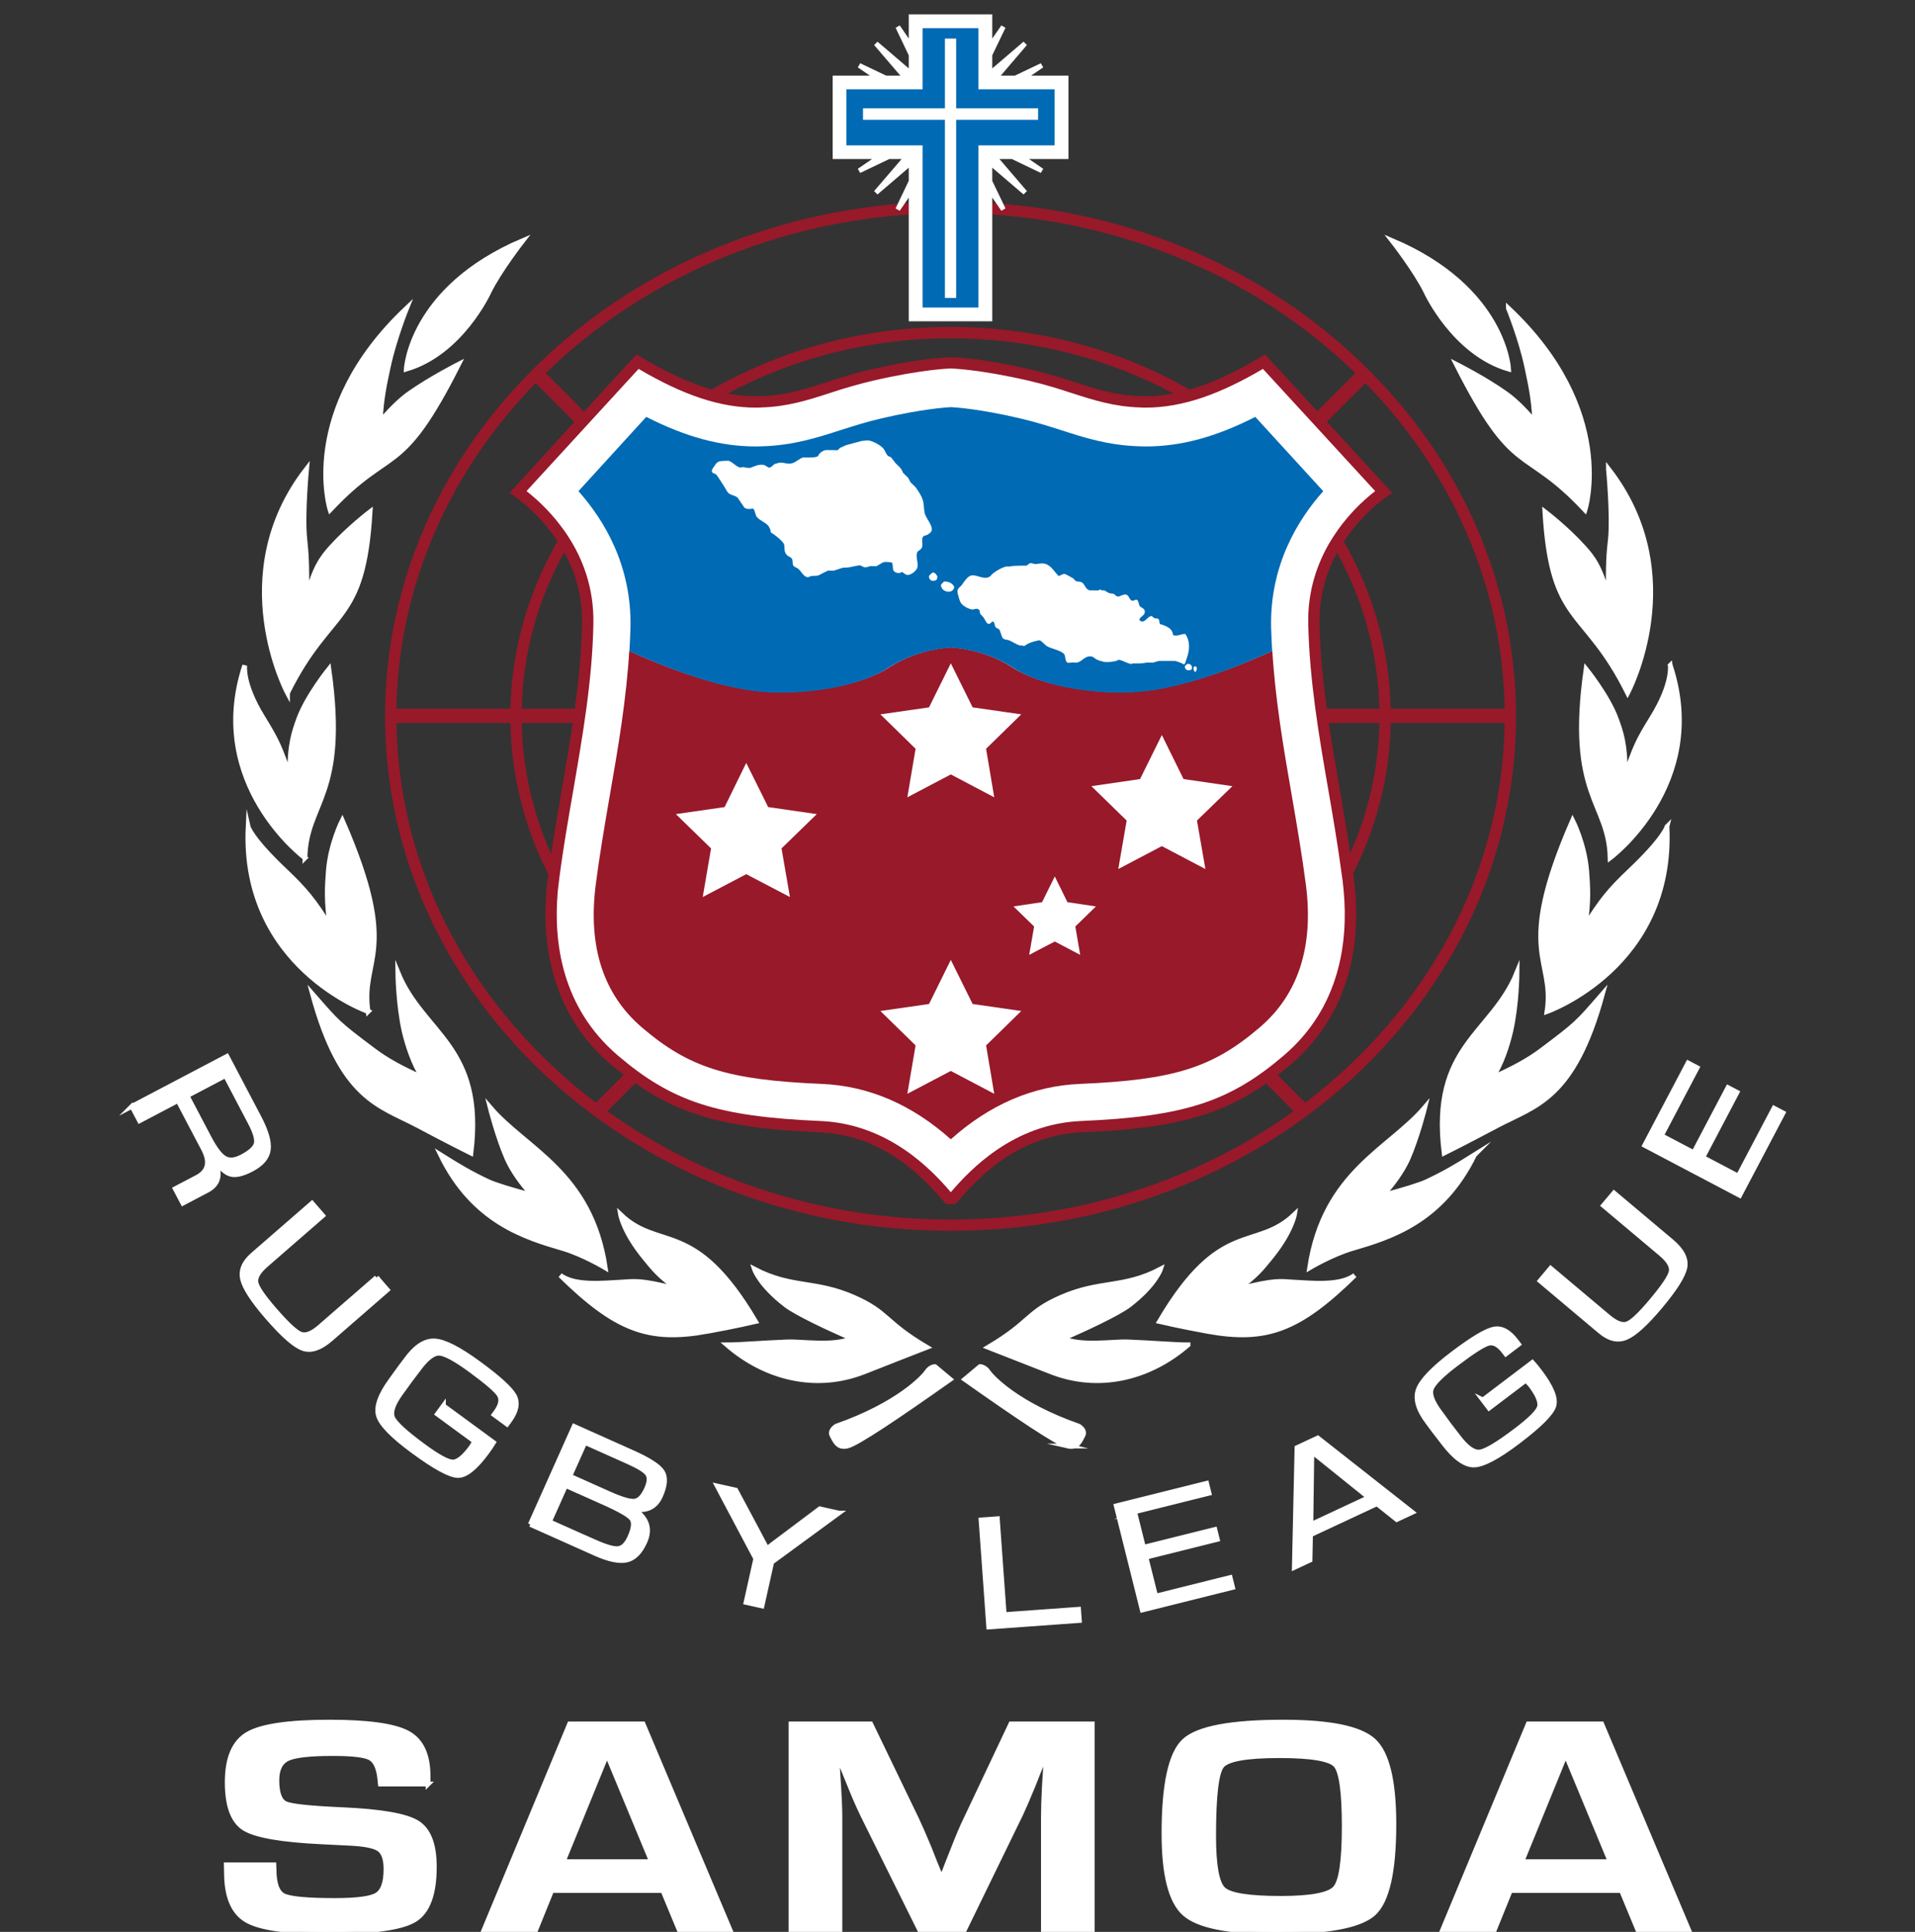 <?xml version="1.0" encoding="UTF-8"?>
<svg id="Layer_3" xmlns="http://www.w3.org/2000/svg" version="1.1" viewBox="0 0 100 100.875">
  <rect x="0" y="0" width="100" height="100.875" fill="#333333" stroke="none"/>
  <!-- Generator: Adobe Illustrator 30.0.0, SVG Export Plug-In . SVG Version: 2.1.1 Build 123)  -->
  <defs>
    <style>
      .st0 {
        fill: #006ab4;
      }

      .st1, .st2 {
        fill: #fff;
      }

      .st2 {
        stroke: #fff;
        stroke-miterlimit: 10;
        stroke-width: .25px;
      }

      .st3 {
        fill: #97192a;
        fill-rule: evenodd;
      }
    </style>
  </defs>
  <path id="Shield_and_Target" class="st3" d="M49.637,10.534c-16.311,0-29.53,12.028-29.53,26.869s13.219,26.865,29.53,26.865,29.53-12.026,29.53-26.865-13.218-26.869-29.53-26.869ZM49.9,62.873h-.504c-1.104-1.314-3.203-3.605-6.597-3.748-4.42-.187-7.028-.742-9.628-2.56l-1.45,1.455c4.926,3.539,11.157,5.659,17.916,5.659s12.987-2.12,17.918-5.659l-1.441-1.444c-2.6,1.811-5.198,2.362-9.616,2.549-3.395.143-5.488,2.434-6.598,3.748h0ZM78.57,37.752h-5.945c-.05,2.796-.753,5.45-1.967,7.866l.041.281c.464,3.602-.363,7.172-3.279,9.67-.235.198-.467.389-.699.566l1.439,1.441c6.27-4.758,10.298-11.872,10.41-19.824ZM20.705,37.752c.113,7.952,4.142,15.066,10.412,19.824l1.451-1.454c-.231-.183-.458-.359-.693-.553-2.91-2.498-3.729-6.068-3.276-9.67.013-.082.022-.159.035-.238-1.222-2.426-1.929-5.1-1.982-7.909,0,0-5.947,0-5.947,0ZM29.91,37.752c-.341,2.274-.786,4.54-1.13,6.845-.963-2.157-1.486-4.484-1.538-6.845h2.668ZM69.389,37.752h2.642c-.047,2.345-.565,4.656-1.523,6.796-.34-2.283-.779-4.537-1.119-6.796ZM26.652,37.006l.002-.074c.08-3.116.96-6.063,2.461-8.681-1.106-1.66-2.512-2.513-2.512-2.513l3.391-3.706-2.025-2.025c-4.414,4.526-7.138,10.445-7.263,16.923v.076h5.946ZM78.57,37.006c-.105-6.507-2.827-12.455-7.267-16.999l-2.014,2.016,3.416,3.715s-1.402.848-2.502,2.494l-.026.04c1.502,2.639,2.38,5.601,2.443,8.734h5.95ZM72.031,37.006c-.064-2.912-.855-5.669-2.211-8.15-.624,1.138-.94,2.42-.916,3.718.032,1.489.181,2.963.385,4.432h2.742ZM30.015,37.006c.199-1.469.346-2.943.378-4.432.033-1.307-.289-2.598-.933-3.736-1.36,2.479-2.155,5.245-2.212,8.168h2.767ZM70.775,19.481c-5.283-5.134-12.801-8.352-21.138-8.352s-15.857,3.218-21.137,8.352l1.999,2.007,2.739-2.983c1.585.967,2.856,1.52,3.92,1.835,3.594-2.064,7.88-3.269,12.479-3.269s8.888,1.205,12.488,3.275c1.067-.308,2.343-.868,3.934-1.841l2.727,2.965s1.989-1.989,1.989-1.989ZM38.01,20.545c.65.128,1.222.158,1.735.142,2.017-.06,3.346-.843,5.697-1.387,2.728-.635,4.209-.65,4.209-.65,0,0,1.481.015,4.2.65,2.356.544,3.68,1.327,5.702,1.387.574.019,1.149-.028,1.712-.142-3.39-1.821-7.373-2.88-11.628-2.88s-8.233,1.055-11.627,2.88Z"/>
  <path id="Shield_Outline_White" class="st1" d="M70.109,45.969c.018.191.041.378.059.569.236,2.628-.19,6.067-3.13,8.575-2.833,2.422-5.207,3.188-10.563,3.42-3.562.143-5.823,2.55-6.824,3.719-.997-1.169-3.265-3.576-6.825-3.719-5.355-.232-7.727-.998-10.562-3.42-2.931-2.504-3.367-5.915-3.14-8.539.023-.202.042-.408.069-.605.198-1.579.477-3.17.744-4.71.483-2.818.995-5.735,1.049-8.674.041-1.916-.581-3.462-1.354-4.631-.063-.095-.12-.185-.186-.27-.55-.77-1.208-1.458-1.953-2.041l5.854-6.381c2.379,1.397,4.277,2.022,6.137,2.022.095,0,.189,0,.275-.009,1.355-.039,2.427-.38,3.56-.748.743-.25,1.496-.466,2.258-.648,2.619-.606,4.067-.639,4.08-.639-.006,0,1.448.033,4.062.639.862.197,1.573.426,2.255.648,1.135.368,2.214.709,3.566.748.089.009.179.009.274.009.965,0,1.944-.172,2.997-.529.967-.334,1.997-.821,3.138-1.493l5.862,6.381c-.756.586-1.421,1.281-1.974,2.062-.01.01-.018.023-.022.037-.119.166-.231.336-.335.512-.069.117-.071.119-.005.004-.675,1.128-1.201,2.574-1.159,4.327.062,2.939.561,5.856,1.05,8.674.241,1.393.485,2.823.679,4.264.014.15.048.302.064.446h0Z"/>
  <path id="Shield_Body_Red" class="st3" d="M49.651,33.677c.005,0,1.726.056,3.281,1.065,1.269.832,3.566,1.275,5.548,1.277.324,0,.64-.011.942-.034,2.351-.187,5.204-1.302,7.009-2.127.155,2.651.597,5.225,1.033,7.728.262,1.517.532,3.091.731,4.63.411,3.217-.401,5.713-2.413,7.431-2.469,2.112-4.49,2.743-9.394,2.95-2.446.103-4.702,1.074-6.737,2.892-2.035-1.818-4.296-2.789-6.738-2.892-4.903-.207-6.924-.838-9.394-2.95-2.01-1.718-2.82-4.214-2.412-7.431.197-1.537.466-3.109.727-4.627.439-2.506.88-5.08,1.034-7.731,1.805.825,4.661,1.94,7.008,2.127.302.023.618.034.943.034,1.983-.002,4.282-.445,5.547-1.277,1.556-1.009,3.275-1.065,3.28-1.065,0,0,.005,0,.005,0Z"/>
  <path id="White" class="st2" d="M67.012,89.921c2.444,0,4.019.325,4.721.974.703.65,1.054,2.101,1.054,4.357,0,2.465-.352,4.018-1.059,4.661-.706.641-2.416.962-5.13.962-2.445,0-4.026-.318-4.741-.952-.717-.632-1.075-2.027-1.075-4.183,0-2.566.351-4.176,1.054-4.833s2.428-.986,5.176-.986ZM22.354,93.155h-2.494c-.011-.074-.017-.148-.019-.222-.06-.604-.227-.984-.504-1.139-.276-.154-.925-.232-1.95-.232-1.21,0-2,.088-2.371.267s-.558.555-.558,1.129c0,.677.151,1.084.454,1.222.302.136,1.301.241,2.997.315,2.004.089,3.3.318,3.888.686.588.369.883,1.133.883,2.295,0,1.43-.345,2.354-1.035,2.772s-2.212.627-4.564.627c-2.116,0-3.52-.205-4.215-.616-.693-.41-1.04-1.241-1.04-2.491l-.009-.395h2.484l.01.229c0,.751.165,1.211.492,1.379.329.168,1.227.253,2.691.253,1.144,0,1.874-.097,2.189-.291.316-.196.473-.645.473-1.35,0-.519-.12-.865-.359-1.037-.241-.17-.758-.274-1.554-.311l-1.408-.07c-2.13-.1-3.49-.338-4.082-.71-.591-.373-.887-1.174-.887-2.405,0-1.257.357-2.094,1.069-2.512.714-.418,2.139-.627,4.274-.627,2.024,0,3.387.192,4.091.575.703.384,1.054,1.133,1.054,2.248v.411ZM38.124,100.78h-2.651l-.858-2.066h-5.806l-.838,2.066h-2.7l4.474-10.765h3.835s4.544,10.765,4.544,10.765ZM43.859,100.78h-2.552v-10.765h4.159l2.404,4.984c.165.348.382.844.651,1.492l.296.749.306.741h.088l.287-.741.295-.743c.244-.625.453-1.119.631-1.482l2.365-5h4.249v10.765h-2.552v-5.867c0-.468.016-.999.048-1.593l.05-.804.049-.797h-.079l-.305.749-.296.749c-.276.673-.49,1.17-.641,1.491l-2.957,6.072h-2.326l-2.987-6.025c-.234-.489-.451-.986-.651-1.49l-.306-.749-.305-.742h-.08l.05.781.05.789c.039.61.059,1.133.059,1.569,0,0,0,5.867,0,5.867ZM88.183,100.78h-2.652l-.857-2.066h-5.806l-.838,2.066h-2.701l4.476-10.765h3.834l4.544,10.765ZM66.813,91.672c-1.714,0-2.716.177-3.005.528-.29.352-.433,1.571-.433,3.659,0,1.546.168,2.476.507,2.791.338.316,1.335.474,2.992.474,1.584,0,2.532-.178,2.848-.533.316-.354.473-1.431.473-3.229s-.15-2.869-.448-3.198c-.299-.327-1.276-.492-2.934-.492ZM34.023,97.207l-2.326-5.606-2.287,5.606h4.613ZM84.082,97.207l-2.325-5.606-2.287,5.606h4.612ZM52.08,79.303l.36,5.006,3.882-.28.042.586-4.733.34-.402-5.59s.851-.062.851-.062ZM59.248,78.939l.463,1.853,3.728-.93.128.517-3.727.931.508,2.032,3.888-.971.13.517-4.717,1.179-1.359-5.438,4.718-1.178.129.517-3.889.971h0ZM43.801,79.005l-3.502,2.565-.509,2.285-.833-.186.509-2.284-2.012-3.793.967.215,1.175,2.201.224.425c.03.052.068.121.113.209l.105.213.022.005.186-.148.186-.143.386-.288,1.993-1.497.99.221ZM71.904,78.518l-3.47,1.621-.026,1.322-.819.382.138-6.251,1.086-.508,4.935,3.881-.81.378-1.034-.825ZM27.692,79.598l2.289-5.118,3.057,1.368c.847.378,1.362.712,1.547,1.001.184.29.152.714-.097,1.271-.254.567-.71.794-1.367.68l-.005.011c.673.457.861,1.023.559,1.694-.243.543-.556.859-.943.951-.387.09-.939-.024-1.653-.344,0,0-3.387-1.514-3.387-1.514ZM28.69,79.459l1.655.74.705.31c.593.267,1.007.383,1.243.352.234-.031.434-.231.598-.597.205-.458.238-.781.099-.968-.14-.186-.621-.464-1.444-.832l-2.01-.898-.846,1.893h0ZM71.476,78.191l-2.972-2.391-.051,3.804,3.023-1.413ZM29.755,77.078l2.049.917c.652.291,1.096.421,1.335.39s.447-.246.624-.642c.154-.345.173-.606.054-.779-.117-.175-.456-.386-1.012-.635l-2.262-1.012-.788,1.761ZM23.155,73.404l2.616,1.917c-.107.174-.222.344-.344.508-.597.813-1.102,1.219-1.513,1.214-.411-.004-1.186-.423-2.325-1.259-1.076-.788-1.684-1.409-1.824-1.863-.139-.454.083-1.079.667-1.876l.484-.669.299-.397c.489-.67.986-.99,1.489-.96.504.028,1.272.423,2.307,1.182,1.038.76,1.653,1.322,1.848,1.687.195.366.109.799-.257,1.3l-.128.173-.674-.495.083-.112c.27-.37.335-.673.194-.91-.139-.237-.641-.671-1.502-1.302-.796-.583-1.346-.878-1.648-.884s-.659.271-1.071.833l-.447.591-.47.65c-.417.57-.563,1.001-.437,1.295.128.293.672.792,1.635,1.498.737.539,1.238.811,1.502.816.265.003.589-.256.973-.78.062-.098.118-.2.168-.304l-1.94-1.422s.315-.431.315-.431ZM77.435,73.099l2.585-1.959c.099.107.229.265.387.475.61.805.855,1.404.732,1.797-.122.394-.746,1.016-1.871,1.868-1.063.806-1.831,1.211-2.306,1.215-.476.004-1.01-.388-1.607-1.176l-.504-.654-.295-.399c-.501-.662-.666-1.229-.494-1.703.173-.474.77-1.097,1.792-1.872,1.025-.777,1.74-1.206,2.147-1.289.405-.083.796.124,1.171.62l.128.169-.667.505-.084-.11c-.276-.365-.547-.514-.815-.447-.267.067-.826.423-1.677,1.068-.786.596-1.226,1.038-1.319,1.326s.072.709.493,1.263l.438.6.489.634c.426.564.798.826,1.115.788.317-.037.952-.417,1.903-1.137.728-.552,1.131-.954,1.211-1.206.079-.253-.077-.638-.468-1.156-.076-.088-.157-.17-.244-.247l-1.918,1.452-.322-.425h0ZM49.62,72.023l-.798-.667s-.24,0-.422.272c-.182.275-1.499,1.708-4.731,2.841,0,0-.368.214-.22.489.157.271.279.668.801.547.516-.121,2.684-1.588,5.37-3.482ZM55.754,75.505c.522.121.644-.276.793-.547.155-.275-.213-.489-.213-.489-3.235-1.133-4.547-2.566-4.732-2.841-.179-.272-.426-.272-.426-.272l-.796.667c2.687,1.894,4.858,3.361,5.374,3.482ZM62.04,70.222c-.703,0-1.841-.104-3.153-.154-.795-.031-2.403.248-3.38-.181,1.162-.492,2.9-1.314,3.458-1.74,1.374-1.056,1.638-1.88,1.638-1.88-1.954,1.026-3.159.573-5.216,1.482-1.795.793-1.554,1.282-3.785,2.6,0,0,1.868.728,3.267,1.279,2.476.977,5.127.366,7.171-1.406ZM45.134,71.628c1.39-.551,3.266-1.279,3.266-1.279-2.234-1.318-1.998-1.807-3.792-2.6-2.051-.909-3.258-.456-5.214-1.482,0,0,.266.824,1.643,1.88.553.426,2.295,1.248,3.457,1.74-.978.429-2.588.15-3.38.181-1.305.05-2.454.154-3.154.154,2.044,1.772,4.701,2.383,7.174,1.406ZM19.665,66.707l.56.644-2.962,2.576c-.537.466-1.017.628-1.438.484-.423-.146-1.038-.685-1.848-1.616-.759-.873-1.194-1.537-1.305-1.992-.111-.453.062-.879.517-1.275l.142-.124,2.963-2.575.559.644-2.962,2.576c-.401.348-.576.655-.526.92.051.264.376.741.975,1.429.65.748,1.104,1.17,1.365,1.267.26.097.593-.03.998-.383,0,0,2.962-2.575,2.962-2.575ZM83.731,62.946l.55-.653,3.005,2.527c.544.458.778.907.7,1.346-.079.439-.515,1.131-1.309,2.076-.744.885-1.333,1.417-1.765,1.597s-.879.076-1.34-.311l-.145-.121-3.004-2.528.55-.654,3.004,2.528c.406.341.736.468.99.376.255-.09.674-.486,1.262-1.184.637-.758.984-1.273,1.039-1.546.055-.271-.122-.581-.532-.926l-3.005-2.527h0ZM70.746,66.588c-.771.583-2.304.399-3.191.358-.653-.032-.926-.153-2.947.376.971-.671,1.298-1.11,1.737-1.647,1.1-1.346,1.252-2.259,1.252-2.259-2.047,1.953-3.85.152-7.049,5.587,0,0,1.052.25,2.529.517,3.059.548,4.746-.072,7.669-2.932ZM36.918,69.52c1.482-.267,2.537-.517,2.537-.517-3.203-5.435-5.009-3.634-7.051-5.587,0,0,.15.913,1.252,2.259.441.537.763.976,1.743,1.647-2.025-.529-2.296-.408-2.958-.376-.884.041-2.413.225-3.185-.358,2.918,2.86,4.615,3.48,7.662,2.932ZM76.997,60.301c-.974.61-1.529.945-2.504,1.402-.316.15-1.311.468-2.286.705.508-.532,1.037-1.283,1.31-1.891.503-1.151.886-2.691.886-2.691-1.869,2.193-5.254,3.371-6.015,8.368,0,0,1.172-.696,2.236-1.006,1.933-.57,4.661-1.373,6.373-4.887ZM29.387,65.188c1.054.31,2.22,1.006,2.22,1.006-.751-4.997-4.141-6.175-6.013-8.368,0,0,.386,1.54.89,2.691.27.608.801,1.359,1.312,1.891-.973-.237-1.968-.555-2.293-.705-.969-.457-1.521-.792-2.494-1.402,1.706,3.514,4.434,4.317,6.378,4.887ZM6.889,57.766l4.961-2.608,1.677,3.189c.378.72.54,1.283.484,1.688s-.345.745-.865,1.018c-.458.242-.82.329-1.085.263-.265-.064-.543-.309-.833-.732l-.011.006c.335.73.202,1.252-.399,1.568l-1.269.667-.398-.755,1.142-.599c.578-.305.691-.797.334-1.474l-.131-.25-1.2-2.281-2.009,1.056s-.398-.756-.398-.756ZM86.756,59.297l1.69.89,1.789-3.399.472.248-1.789,3.4,1.853.975,1.867-3.546.473.248-2.266,4.303-4.96-2.612,2.266-4.302.472.248s-1.867,3.547-1.867,3.547ZM9.769,57.217l1.148,2.184c.303.575.574.934.813,1.075.24.141.539.117.898-.071.449-.236.7-.467.754-.693.054-.228-.053-.596-.322-1.106l-1.284-2.445s-2.007,1.056-2.007,1.056ZM21.815,58.772c1.701.906,2.778,1.437,2.778,1.437.697-5.618-2.503-6.199-3.82-9.435,0,0,.018,1.693.335,3.086.173.734.492,1.709.954,2.41-1.05-.471-1.833-.882-2.567-1.436-1.873-1.407-1.843-1.405-3.176-2.929,1.494,5.494,3.48,5.803,5.496,6.867ZM83.68,51.905c-1.325,1.524-1.298,1.522-3.17,2.929-.735.554-1.529.965-2.567,1.436.454-.701.776-1.676.943-2.41.322-1.393.333-3.086.333-3.086-1.307,3.236-4.513,3.817-3.808,9.435,0,0,1.07-.531,2.774-1.437,2.024-1.064,3.995-1.373,5.495-6.867ZM87.049,43.167s-.143.602-1.959,2.319c-1.017.968-1.459,1.496-2.322,2.877.213-1.313.145-2.12.09-2.869-.111-1.426-.737-2.656-.737-2.656-3.035,6.962-.914,7.178-1.337,9.98,0,0,6.615-2.325,6.265-9.651ZM19.221,52.818c-.428-2.802,1.692-3.018-1.346-9.98,0,0-.626,1.23-.73,2.656-.056.749-.119,1.556.094,2.869-.87-1.381-1.31-1.909-2.327-2.877-1.819-1.717-1.955-2.319-1.955-2.319-.355,7.326,6.264,9.651,6.264,9.651ZM15.925,44.797c.058-2.938,2.196-3.18,1.25-9.864,0,0-1.142,1.418-1.576,2.61-.222.63-.491,1.295-.461,2.95-.543-1.491-.607-1.721-1.422-3.047-1.086-1.763-.936-2.704-.936-2.704-2.043,6.203,3.145,10.055,3.145,10.055ZM87.22,34.742s.151.941-.935,2.704c-.82,1.326-.887,1.556-1.422,3.047.027-1.655-.235-2.32-.462-2.95-.433-1.192-1.577-2.61-1.577-2.61-.951,6.684,1.192,6.926,1.255,9.864,0,0,5.183-3.852,3.141-10.055ZM15.013,36.183c2.257-4.552,3.961-3.474,4.315-9.465,0,0-1.129.86-2.035,1.862-.471.528-.884,1.051-1.282,2.642.032-1.786-.018-2.327-.096-3.096-.131-1.214.096-3.642.096-3.642-4.297,5.533-.998,11.699-.998,11.699ZM83.991,24.484s.227,2.428.106,3.642c-.086.769-.135,1.31-.106,3.096-.399-1.591-.811-2.114-1.289-2.642-.902-1.002-2.03-1.862-2.03-1.862.348,5.991,2.055,4.913,4.322,9.465,0,0,3.293-6.166-1.003-11.699ZM32.867,33.858c1.806.825,4.662,1.94,7.009,2.127,2.146.167,5.018-.274,6.49-1.243,1.558-1.01,3.28-1.065,3.28-1.065h.005s1.723.055,3.281,1.065c1.476.969,4.345,1.41,6.49,1.243,2.349-.187,5.204-1.302,7.009-2.127-.021-.407-.045-.819-.055-1.232-.068-3.229,1.393-5.598,2.722-7.082l-3.548-3.862c-2.086,1.057-3.896,1.537-5.736,1.537-.115,0-.224-.007-.331-.009-1.631-.05-2.886-.457-4.096-.846-.679-.214-1.323-.419-2.102-.6-2.103-.491-3.357-.574-3.628-.589-.255.015-1.529.098-3.643.589-.786.181-1.42.386-2.1.6-1.215.389-2.475.796-4.091.846-.114.002-.229.009-.339.009-1.834,0-3.645-.48-5.738-1.537l-3.541,3.862c1.33,1.484,2.785,3.853,2.717,7.082-.009.413-.033.825-.055,1.232ZM17.239,26.626c3.23-3.454,3.651-1.545,6.711-7.608,0,0-1.459.74-2.569,1.523-.372.263-.848.68-1.527,1.468.058-1.191.217-1.898.416-2.831.313-1.474.965-3.086.965-3.086-5.673,5.351-3.996,10.534-3.996,10.534ZM78.767,16.092s.658,1.612.967,3.086c.194.933.357,1.64.412,2.831-.678-.788-1.153-1.205-1.529-1.468-1.104-.783-2.572-1.523-2.572-1.523,3.063,6.063,3.489,4.154,6.723,7.608,0,0,1.673-5.183-4.001-10.534ZM25.54,15.23c.543-1.105,1.763-2.669,1.763-2.669-5.889,2.502-6.087,6.712-6.087,6.712,2.874-.839,4.324-4.043,4.324-4.043ZM74.459,15.23c-.543-1.105-1.767-2.669-1.767-2.669,5.898,2.502,6.088,6.712,6.088,6.712-2.866-.839-4.321-4.043-4.321-4.043ZM46.413,8.178l-1.548.74,1.08-.74h-2.339v-4.103h2.225l-.966-.66,1.385.66h1.039l-1.548-1.805,1.839,1.573v-.98l-.7-1.466.7,1.019V.875h4.11v1.541l.703-1.019-.703,1.463v.983l1.84-1.573-1.542,1.805h1.034l1.384-.66-.967.66h2.23v4.103h-2.339l1.076.74-1.542-.74h-.946l1.612,1.881-1.84-1.574v.988l.703,1.462-.703-1.02v6.735h-4.11v-6.735l-.7,1.02.7-1.468v-.982l-1.839,1.574,1.614-1.881s-.942,0-.942,0Z"/>
  <path id="Blue_Shield" class="st0" d="M32.867,33.997c1.806.829,4.662,1.949,7.009,2.136,2.146.168,5.018-.275,6.49-1.249,1.558-1.014,3.28-1.07,3.28-1.07h.005s1.723.055,3.281,1.07c1.476.973,4.345,1.416,6.49,1.249,2.349-.188,5.204-1.308,7.009-2.136-.021-.409-.045-.823-.055-1.237-.068-3.243,1.393-5.623,2.722-7.113l-3.548-3.879c-2.086,1.062-3.896,1.544-5.736,1.544-.115,0-.224-.007-.331-.009-1.631-.05-2.886-.459-4.096-.85-.679-.215-1.323-.421-2.102-.603-2.103-.493-3.357-.577-3.628-.592-.255.015-1.529.098-3.643.592-.786.182-1.42.388-2.1.603-1.215.391-2.475.8-4.091.85-.114.002-.229.009-.339.009-1.834,0-3.645-.482-5.738-1.544l-3.541,3.879c1.33,1.491,2.785,3.87,2.717,7.113-.009.415-.033.829-.055,1.237Z"/>
  <path id="Stars_and_Island" class="st1" d="M48.513,52.424l1.138-2.302,1.139,2.302,2.54.366-1.837,1.797.425,2.526-2.267-1.193-2.27,1.193.43-2.526-1.838-1.797s2.54-.366,2.54-.366ZM54.416,47.108l.664-1.345.661,1.345,1.487.221-1.075,1.049.254,1.481-1.327-.698-1.337.698.258-1.481-1.078-1.049,1.493-.221ZM38.968,39.835l1.145,2.307,2.539.367-1.841,1.791.439,2.539-2.282-1.194-2.272,1.194.435-2.539-1.839-1.791,2.546-.367s1.13-2.307,1.13-2.307ZM59.533,40.679l1.138-2.3,1.133,2.3,2.551.371-1.85,1.795.441,2.532-2.275-1.196-2.275,1.196.437-2.532-1.841-1.795s2.541-.371,2.541-.371ZM48.513,36.935l1.138-2.301,1.139,2.301,2.54.365-1.837,1.797.425,2.534-2.267-1.194-2.27,1.194.43-2.534-1.838-1.797,2.54-.365ZM62.321,34.847c.011.116.011.199.09.241.059-.034.108-.135.079-.241-.02-.028-.026-.039-.055-.05-.013-.005-.027-.005-.037-.007-.027.017-.053.036-.077.057ZM61.867,34.79c.013.206.173.247.342.179.098-.141-.006-.308-.185-.313-.059.037-.112.082-.157.134ZM53.607,29.537c.054-.046.112-.092.18-.132.154-.006.222.076.372.04.23-.04.422-.046.606.083.21.148.327.357.506.543.144-.009.2-.132.359-.094.143.075.283.148.418.227.037.041.074.079.109.124.113.06.255.023.35.09.158.115.176.351.39.407.144.002.294.007.435.007.044-.007.09-.054.149-.041.031.014.049.034.072.041.031,0,.072-.005.105-.007.084.045.162.092.249.14.094.035.158.014.254.048.06.022.103.106.178.131.123.037.318-.144.48-.092.146.045.15.265.282.31.115.037.179-.082.267-.041.078.031.097.222.131.295.054.136.331.126.274.387-.041.148-.22.2-.274.331,0,.016.007.029.007.045.029.043.075.062.131.079.234-.023.282-.276.504-.294.042.04.087.077.136.109.113.049.172-.023.24.082.04.067.009.156.054.23.244.072.512.167.63.376.036.064.04.152.068.208.235.065.372-.062.625-.07.275.401.231.875.055,1.34-.041.095-.041.206-.118.255-.15-.082-.31-.144-.476-.185h-.838c-.082.021-.236.068-.318.093-.093-.005-.187-.008-.28-.009-.138.028-.279.044-.42.05h-.344c-.033.002-.068.036-.122.023-.204-.048-.362-.155-.557-.208-.089-.019-.134.035-.184.051-.139.035-.481.093-.662.046-.109-.032-.272-.069-.371-.122-.086-.048-.159-.137-.255-.151-.421-.074-.516.39-.933.311-.113-.023-.269.052-.337,0-.134-.07-.077-.372-.189-.467-.224-.182-.541-.227-.822-.357-.172-.078-.266-.263-.437-.337-.196.031-.388.086-.571.162-.082.042-.154.093-.226.138-.046.009-.074-.018-.1-.027h-.127c-.199-.055-.371-.186-.548-.263-.091-.041-.249-.032-.321-.095-.114-.088-.123-.35-.209-.468-.041-.067-.155-.067-.196-.135-.062-.095-.035-.233-.131-.286l-.036-.004c-.047.039-.143.145-.199.123-.044-.01-.083-.037-.109-.074-.053-.085-.104-.171-.152-.258-.061-.063-.117-.131-.177-.2-.036-.081,0-.153-.061-.205-.152-.12-.245.013-.398-.02-.088-.022-.173-.054-.254-.096-.267-.154-.331-.231-.421-.591-.019-.07-.073-.188-.041-.322.022-.105.111-.152.179-.222.131-.16.242-.373.417-.491.276-.173.611.119.935.068.179-.032.22-.159.34-.247.181-.134.417-.274.661-.338h.183c.153-.036.367-.044.579-.044h.304,0ZM49.252,30.402c.023-.014.045-.023.064-.037.253-.004.425.1.514.276-.048.415-.695.293-.695-.104.041-.045.076-.09.117-.135ZM48.504,30.088c.068-.091.113-.127.199-.198.159.027.177.095.25.212-.014.051-.022.105-.032.16-.168.126-.397.094-.417-.174ZM45.291,22.993c.263,0,.752.289.861.455.084.127.119.265.222.36.053.022.107.046.157.073.082.099.158.209.238.307.086.095.199.177.274.282.057.067.073.162.125.231.084.081.172.163.256.247.041.08.079.156.122.235.088.084.179.17.265.257.136.195.29.407.366.643.078.212.055.438.105.684.046.274.426.648.372.924-.031.127-.2.232-.313.266-.059.021-.09.011-.123.047-.13.159-.008.349-.072.572-.041.14-.199.153-.249.264-.104.234.095.605-.013.845-.064.127-.331.397-.572.322-.062-.041-.128-.084-.185-.131-.062-.013-.097.028-.125.041-.122.025-.248-.015-.333-.105-.073-.101-.02-.321-.097-.44-.105-.017-.35-.054-.465-.004-.117.064-.231.132-.346.199-.099-.004-.198-.006-.297-.008-.073.013-.145.041-.204.054-.19.051-.268-.109-.389-.093-.16.025-.319.056-.476.093-.16.036-.268.009-.418.041-.142.05-.286.097-.43.14h-.31c-.163.077-.336.167-.497.25-.146.044-.26.004-.421.044-.042.014-.091.065-.168.049-.219-.052-.321-.338-.497-.461-.078-.049-.182-.068-.228-.148-.058-.088-.018-.263-.068-.345-.099-.15-.271-.109-.362-.352-.055-.135,0-.339-.073-.45-.103-.159-.303-.322-.461-.44-.072-.052-.144-.103-.218-.152-.005-.039-.005-.084-.01-.111-.024-.066-.054-.13-.09-.191-.149-.212-.453-.287-.62-.493-.102-.122-.073-.313-.191-.434-.172.008-.315.051-.46-.051-.122-.179-.236-.353-.356-.524-.12-.11-.32-.122-.454-.219-.093-.071-.132-.181-.193-.277-.15-.23-.29-.467-.453-.691-.055-.077-.191-.063-.236-.156-.045-.095.068-.218.099-.273.146-.222.191-.303.549-.305.068,0,.141-.002.206-.008.219.056.378.3.616.36.052-.014.105-.019.158-.029.091.022.291.069.407.029.165-.06.416-.204.701-.133.082.046.155.092.227.133.127.01.227-.139.304-.186.068-.023.15-.044.217-.063.227-.055.449.097.698.021.217-.054.355-.24.571-.3h.213c.187,0,.371.006.519-.044.068-.022.091-.117.131-.162.085-.091.196-.154.317-.182.205,0,.411,0,.614.007.059-.018.087-.08.127-.116.104-.047.213-.094.317-.145.272-.074.539-.144.808-.22.103-.011.208-.026.311-.033ZM51.094,4.663h3.975v2.927h-3.975v8.468h-2.917V7.59h-3.978v-2.927h3.978V1.47h2.917v3.193ZM49.931,2.015h-.588v3.641h-4.277v.6h4.277v9.301h.588V6.256h4.278v-.6h-4.278v-3.641Z"/>
  <polygon id="Blue_Cross" class="st0" points="51.094 4.663 55.069 4.663 55.069 7.59 51.094 7.59 51.094 16.058 48.177 16.058 48.177 7.59 44.199 7.59 44.199 4.663 48.177 4.663 48.177 1.47 51.094 1.47 51.094 4.663"/>
  <polygon id="White_Cross" class="st1" points="49.931 2.015 49.343 2.015 49.343 5.656 45.066 5.656 45.066 6.256 49.343 6.256 49.343 15.557 49.931 15.557 49.931 6.256 54.209 6.256 54.209 5.656 49.931 5.656 49.931 2.015"/>
</svg>